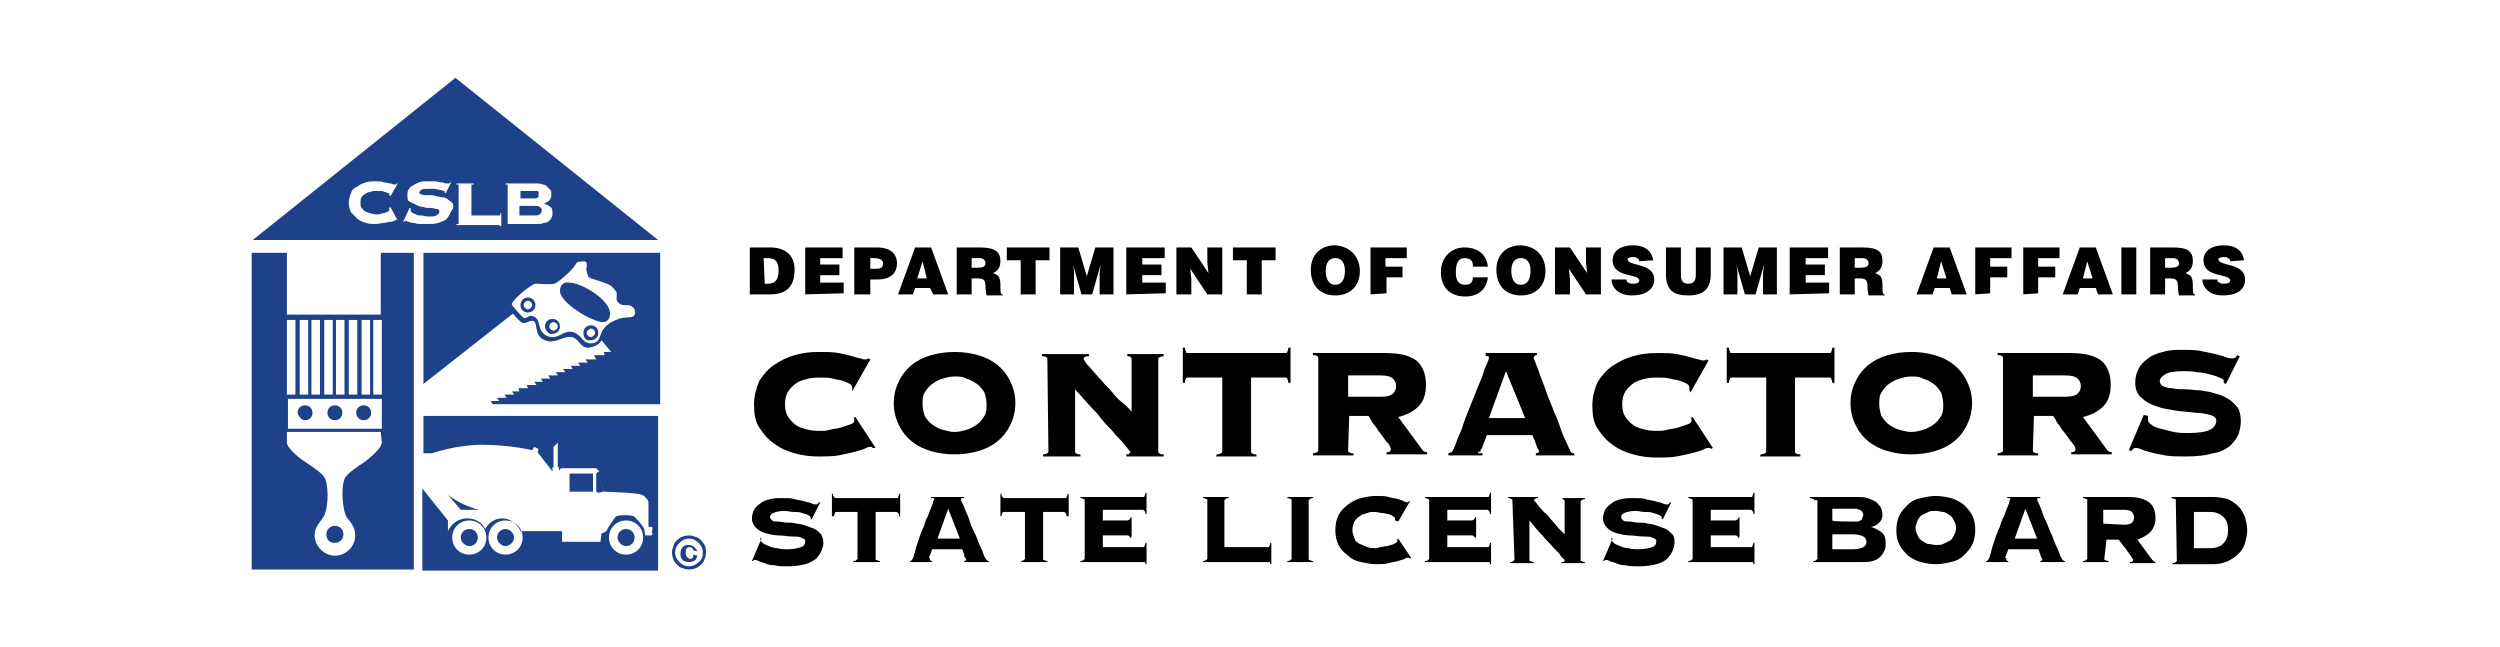 <?xml version="1.0" encoding="utf-8"?>
<!-- Generator: Adobe Illustrator 21.0.0, SVG Export Plug-In . SVG Version: 6.00 Build 0)  -->
<svg version="1.1" baseProfile="tiny" id="Layer_1" xmlns="http://www.w3.org/2000/svg" xmlns:xlink="http://www.w3.org/1999/xlink"
	 x="0px" y="0px" viewBox="0 0 234.4 60.7" xml:space="preserve">
<g>
	<g>
		<path fill="#1D428A" d="M44.9,47.8c0,0-0.5-0.1-1.4-0.5c-0.9-0.4-1.5-0.9-1.5-0.9l1.2,1.4L44.9,47.8z"/>
	</g>
	<rect x="53.4" y="44.4" fill="#1D428A" width="2.2" height="1.7"/>
	<g>
		<path fill="#1D428A" d="M56.6,46.1l-0.5-1.8c0,0-0.2,0-0.2,0.2V46c0,0.1,0.1,0.2,0.2,0.2L56.6,46.1L56.6,46.1z"/>
		<path fill="#1D428A" d="M28.6,39.4c0.4,0,0.7-0.3,0.7-0.7c0-0.4-0.3-0.7-0.7-0.7c-0.4,0-0.7,0.3-0.7,0.7
			C28,39.1,28.3,39.4,28.6,39.4"/>
		<path fill="#1D428A" d="M31.4,39.4c0.4,0,0.7-0.3,0.7-0.7c0-0.4-0.3-0.7-0.7-0.7c-0.4,0-0.7,0.3-0.7,0.7
			C30.7,39.1,31,39.4,31.4,39.4"/>
		<path fill="#1D428A" d="M34.1,39.4c0.4,0,0.7-0.3,0.7-0.7c0-0.4-0.3-0.7-0.7-0.7c-0.4,0-0.7,0.3-0.7,0.7
			C33.4,39.1,33.7,39.4,34.1,39.4"/>
		<path fill="#1D428A" d="M31.4,50.9c0.4,0,0.8-0.3,0.8-0.8c0-0.4-0.3-0.8-0.8-0.8c-0.4,0-0.8,0.3-0.8,0.8
			C30.6,50.6,30.9,50.9,31.4,50.9"/>
		<path fill="#1D428A" d="M35.8,37H35v-7h0.8V37z M35.8,40.2h-8.8v-2.8h0h8.8V40.2z M35.8,41.5c0,0.4-0.8,1.2-1.6,1.8
			c-0.6,0.4-1.7,1.1-1.9,1.6c-0.4,1.2-0.1,3.1,0.2,3.6c0.4,0.5,0.8,0.9,0.8,1.7c0,1.1-0.9,1.9-1.9,1.9c-1,0-1.9-0.9-1.9-1.9
			c0-0.8,0.5-1.2,0.8-1.7c0.4-0.5,0.6-2.4,0.2-3.6c-0.2-0.5-1.3-1.2-1.9-1.6c-0.9-0.6-1.7-1.4-1.7-1.8v-1h8.8L35.8,41.5L35.8,41.5z
			 M26.9,30h0.8v7h-0.8V30z M28.1,30h0.8v7h-0.8V30z M29.2,30H30v7h-0.8V30z M30.4,30h0.8v7h-0.8V30z M31.5,30h0.8v7h-0.8V30z
			 M32.7,30h0.8v7h-0.8V30z M33.9,30h0.8v7h-0.8V30z M38.8,23.7h-3.1v5.8h-8.8v-5.8h-3.3v29.7h15.2L38.8,23.7z"/>
		<path fill="#1D428A" d="M53.4,26.5c0,0-0.8-0.2-0.9,0.7c-0.1,1.2,3.1,3,4,3c0.1,0,0.7,0,0.7-0.8C57.2,28.1,54.5,26.5,53.4,26.5"/>
		<path fill="#1D428A" d="M59.3,29.7c-0.3,0.1-0.7,0-1.3,0.2c-0.5,0.2-0.8,0.3-1.2,0.7c-0.4,0.4-0.4,0.6-0.6,1.1s-0.8,0.6-1.2,0.4
			c-0.4-0.1-0.7-1-1.6-1c-0.7,0-1.2,0.8-2.1,0.4c-1.1-0.5-0.4-1.7-1.5-1.9c-0.2,0-0.5,0.3-0.7,0.2c-0.2-0.1-1.1-1.2-1.1-1.2
			c-0.2-0.3,1.7-1.9,2.2-2c0.5,0,1.5,0.1,1.8,0c0.3-0.1,1.6-1.2,1.9-1.7c0.3-0.5,0.3-0.3,0.7-0.4c0.4,0,0.4,0.1,0.4,0.3
			c0.1,0.2-0.1,0.2,0,0.6c0.1,0.4,0.1,0.6,0.4,0.7c0.3,0.1,1,0.3,1.5,0.5s0.7,0.5,0.9,0.8c0.1,0.3-0.1,0.6,0.1,0.9
			c0.4,0.5,0.9,0.2,1.3,0.4C59.7,29,59.6,29.6,59.3,29.7 M39.7,23.7V36l8.4-6.6c0,0,0.7,0.9,1,0.9c0.3,0,0.6-0.3,0.9-0.2
			c0.5,0.2,0,1.4,1.1,1.8c0.9,0.4,1.7-0.4,2.4-0.3c0.7,0,0.9,1,1.6,1c0.6,0,1.2-0.4,1.3-0.7l0.9,1.1l-0.7,0l0.1,0.3l-1,0l0.2,0.4
			l-1,0l0.2,0.3h-0.9l0.2,0.3h-0.9l0.2,0.3h-0.9l0.2,0.3h-0.9l0.2,0.3h-0.9l0.2,0.3h-0.9l0.2,0.3h-0.8l0.2,0.3h-0.9l0.1,0.3h-0.9
			l0.1,0.3H48l0.2,0.3h-0.9l0.2,0.3h-0.9l0.2,0.3h-0.8l0.2,0.3h15.7V23.7H39.7z"/>
		<path fill="#1D428A" d="M55,31.2c0,0.2,0.2,0.4,0.4,0.4s0.4-0.2,0.4-0.4c0-0.2-0.2-0.4-0.4-0.4C55.2,30.9,55,31,55,31.2
			 M54.7,31.2c0-0.4,0.3-0.7,0.7-0.7c0.4,0,0.7,0.3,0.7,0.7c0,0.4-0.3,0.7-0.7,0.7C55,32,54.7,31.7,54.7,31.2"/>
		<path fill="#1D428A" d="M51.5,30.6c0,0.2,0.2,0.4,0.4,0.4c0.2,0,0.4-0.2,0.4-0.4s-0.2-0.4-0.4-0.4S51.5,30.4,51.5,30.6 M51.1,30.6
			c0-0.4,0.3-0.7,0.7-0.7c0.4,0,0.7,0.3,0.7,0.7c0,0.4-0.3,0.7-0.7,0.7C51.5,31.4,51.1,31,51.1,30.6"/>
		<path fill="#1D428A" d="M49.1,28.6c0,0.2,0.2,0.4,0.4,0.4s0.4-0.2,0.4-0.4c0-0.2-0.2-0.4-0.4-0.4S49.1,28.4,49.1,28.6 M48.8,28.6
			c0-0.4,0.3-0.7,0.7-0.7c0.4,0,0.7,0.3,0.7,0.7s-0.3,0.7-0.7,0.7C49.1,29.3,48.8,29,48.8,28.6"/>
		<path fill="#1D428A" d="M44,49.6c-0.5,0-0.8,0.4-0.8,0.8s0.4,0.8,0.8,0.8c0.5,0,0.8-0.4,0.8-0.8S44.5,49.6,44,49.6"/>
		<path fill="#1D428A" d="M58.7,49.6c-0.5,0-0.8,0.4-0.8,0.8s0.4,0.8,0.8,0.8c0.5,0,0.8-0.4,0.8-0.8S59.2,49.6,58.7,49.6"/>
		<path fill="#1D428A" d="M47.4,49.6c-0.5,0-0.8,0.4-0.8,0.8s0.4,0.8,0.8,0.8c0.4,0,0.8-0.4,0.8-0.8S47.8,49.6,47.4,49.6"/>
		<path fill="#1D428A" d="M58.7,52c-0.9,0-1.6-0.7-1.6-1.6c0-0.9,0.7-1.6,1.6-1.6c0.9,0,1.6,0.7,1.6,1.6C60.3,51.3,59.6,52,58.7,52
			 M47.4,52c-0.9,0-1.6-0.7-1.6-1.6c0-0.9,0.7-1.6,1.6-1.6c0.9,0,1.6,0.7,1.6,1.6C49,51.3,48.3,52,47.4,52 M44,52
			c-0.9,0-1.6-0.7-1.6-1.6c0-0.9,0.7-1.6,1.6-1.6c0.9,0,1.6,0.7,1.6,1.6C45.6,51.3,44.9,52,44,52 M39.7,39v3.5l0.8,0
			c0,0,2.3-0.8,4.7-0.8c2.5,0,4.7,0.5,4.7,0.5l0.2-0.3l0.4,0.2l-0.1,0.3l1.4,1.8l0-0.4l0.1,0l0-1.9l0.4-0.4l0,2.3h0.1v0.4
			c0,0,0-0.1,0.1-0.2c0.1-0.1,0.2-0.1,0.2-0.1l3.2,0l0.3,0.3l-0.2,0.1l0.6,1.8c0,0,3.3,0.1,3.6,0.3c0.3,0.1,0.6,0.6,0.6,0.6l0,2.4
			l0.3,0l0.1,0.1l-0.1,0.4l0.1,0.1l-0.1,0.2l-0.6,0l-0.1-0.6c-0.1-0.3-0.9-1.2-1-1.2c0,0-0.2-0.1-0.8-0.1c-0.6,0-0.8,0.1-0.8,0.1
			c-0.1,0-0.6,0.8-0.8,1.1c-0.1,0.3-0.2,0.4-0.6,0.5l-0.1,0.8l-3.6,0l0-1h-3.9c-0.3-0.7-1-1.2-1.7-1.2c-0.7,0-1.3,0.4-1.6,1
			c-0.3-0.6-0.9-1-1.7-1c-0.8,0-1.5,0.5-1.8,1.2H42l0-1l-2.4-3v7.7h22.1V39H39.7z"/>
		<path fill="#1D428A" d="M50.2,18.6c0.1,0,0.2,0,0.2-0.1c0.1,0,0.1-0.1,0.1-0.1c0,0,0-0.1,0-0.2c0-0.1,0-0.1,0-0.2
			c0,0-0.1-0.1-0.1-0.1c-0.1,0-0.1,0-0.2,0c-0.1,0-0.2,0-0.4,0h-1v0.7h1C50,18.6,50.1,18.6,50.2,18.6"/>
		<path fill="#1D428A" d="M51.5,20.7c-0.1,0.1-0.3,0.2-0.5,0.2c-0.2,0.1-0.4,0.1-0.7,0.1h-2.9V21c0.1,0,0.2,0,0.2,0s0-0.1,0-0.1
			v-3.5c0,0,0-0.1,0-0.1c0,0-0.1,0-0.2,0v-0.1h2.9c0.2,0,0.4,0,0.6,0.1c0.2,0,0.3,0.1,0.4,0.2c0.1,0.1,0.2,0.2,0.3,0.3
			c0.1,0.1,0.1,0.3,0.1,0.5c0,0.2-0.1,0.4-0.2,0.5c-0.1,0.1-0.3,0.2-0.5,0.3v0c0.3,0.1,0.5,0.2,0.6,0.3c0.2,0.1,0.2,0.4,0.2,0.6
			c0,0.2,0,0.3-0.1,0.4C51.7,20.5,51.6,20.6,51.5,20.7 M46.9,21.2L46.9,21.2c-0.1-0.1-0.1-0.1-0.1-0.1c0,0-0.1,0-0.1,0h-3.9V21
			c0.1,0,0.2,0,0.2,0c0,0,0-0.1,0-0.1v-3.5c0,0,0-0.1,0-0.1c0,0-0.1,0-0.2,0v-0.1h1.6v0.1c-0.1,0-0.2,0-0.2,0c0,0,0,0.1,0,0.1v2.8
			h2.6c0,0,0.1,0,0.1,0c0,0,0-0.1,0-0.2h0.1V21.2z M42.1,20.2c-0.1,0.2-0.2,0.3-0.3,0.4c-0.2,0.1-0.4,0.2-0.7,0.3
			c-0.3,0.1-0.6,0.1-1,0.1c-0.3,0-0.6,0-0.8,0c-0.2,0-0.4-0.1-0.6-0.1c-0.2,0-0.3-0.1-0.4-0.1c-0.1,0-0.2-0.1-0.2-0.1
			c0,0-0.1,0-0.1,0c0,0,0,0-0.1,0.1l-0.1,0l0.6-1.3l0.1,0c0,0,0,0.1,0,0.2c0,0,0,0.1,0.1,0.2c0.1,0.1,0.2,0.1,0.4,0.2
			c0.1,0.1,0.3,0.1,0.5,0.1c0.2,0,0.4,0.1,0.6,0.1c0.4,0,0.7,0,0.8-0.1c0.2-0.1,0.3-0.2,0.3-0.4c0-0.1-0.1-0.2-0.2-0.2
			c-0.2,0-0.3-0.1-0.6-0.1s-0.5,0-0.7-0.1c-0.3,0-0.5-0.1-0.7-0.2c-0.2-0.1-0.4-0.2-0.6-0.3c-0.2-0.1-0.2-0.3-0.2-0.6
			c0-0.2,0-0.4,0.1-0.5c0.1-0.2,0.2-0.3,0.4-0.4c0.2-0.1,0.3-0.2,0.6-0.3c0.2-0.1,0.5-0.1,0.8-0.1c0.3,0,0.5,0,0.7,0
			c0.2,0,0.4,0.1,0.6,0.1c0.2,0,0.3,0.1,0.4,0.1c0.1,0,0.2,0,0.2,0c0,0,0.1,0,0.1,0c0,0,0.1,0,0.1-0.1l0.1,0l-0.5,1l-0.1,0v-0.1
			c0,0,0-0.1-0.1-0.1c-0.1,0-0.2-0.1-0.4-0.1c-0.1,0-0.3-0.1-0.5-0.1c-0.2,0-0.4,0-0.5,0c-0.3,0-0.6,0-0.7,0.1
			c-0.1,0.1-0.2,0.2-0.2,0.2c0,0.1,0,0.1,0.1,0.2c0.1,0,0.2,0.1,0.4,0.1c0.1,0,0.3,0,0.5,0c0.2,0,0.4,0,0.6,0.1
			c0.2,0,0.4,0.1,0.6,0.1c0.2,0,0.4,0.1,0.5,0.2c0.1,0.1,0.3,0.2,0.4,0.3c0.1,0.1,0.1,0.3,0.1,0.5C42.2,19.9,42.2,20.1,42.1,20.2
			 M37.3,20.7C37.3,20.7,37.2,20.7,37.3,20.7c-0.1-0.1-0.1-0.1-0.1-0.1c0,0-0.1,0-0.2,0.1c-0.1,0-0.2,0.1-0.4,0.1
			c-0.2,0-0.4,0.1-0.6,0.1c-0.2,0-0.5,0.1-0.8,0.1c-0.3,0-0.6,0-0.9-0.1c-0.3-0.1-0.6-0.2-0.8-0.4c-0.2-0.2-0.4-0.4-0.6-0.6
			c-0.1-0.3-0.2-0.5-0.2-0.9c0-0.3,0.1-0.6,0.2-0.9c0.1-0.3,0.3-0.5,0.6-0.6c0.2-0.2,0.5-0.3,0.8-0.4c0.3-0.1,0.6-0.1,0.9-0.1
			c0.3,0,0.6,0,0.8,0.1c0.2,0,0.4,0.1,0.6,0.1c0.1,0,0.3,0.1,0.3,0.1c0.1,0,0.1,0,0.2,0c0,0,0.1,0,0.1-0.1l0.1,0l-0.7,1.2l-0.1-0.1
			c0,0,0,0,0,0c0,0,0,0,0-0.1c0,0,0-0.1-0.1-0.1c-0.1,0-0.2-0.1-0.3-0.1c-0.1,0-0.2-0.1-0.4-0.1c-0.1,0-0.3,0-0.5,0
			c-0.1,0-0.3,0-0.5,0.1c-0.2,0-0.3,0.1-0.5,0.2c-0.1,0.1-0.3,0.2-0.3,0.3c-0.1,0.1-0.1,0.3-0.1,0.5c0,0.2,0,0.4,0.1,0.5
			c0.1,0.1,0.2,0.2,0.3,0.3c0.1,0.1,0.3,0.1,0.5,0.2c0.2,0,0.3,0.1,0.5,0.1c0.1,0,0.2,0,0.3,0c0.1,0,0.3-0.1,0.4-0.1
			c0.1,0,0.3-0.1,0.4-0.1c0.1-0.1,0.2-0.1,0.2-0.2c0,0,0,0,0-0.1c0,0,0,0,0-0.1l0.1-0.1L37.3,20.7L37.3,20.7z M42.7,7.3l-19,15.2h38
			L42.7,7.3z"/>
		<path fill="#1D428A" d="M50.6,19.4c-0.1-0.1-0.3-0.1-0.6-0.1h-1.3v0.9h1.3c0.3,0,0.5,0,0.6-0.1c0.1-0.1,0.2-0.2,0.2-0.4
			C50.8,19.6,50.8,19.5,50.6,19.4"/>
		<path fill="#1D428A" d="M65,52l0.4,0.1c-0.1,0.2-0.1,0.3-0.2,0.4c-0.1,0.1-0.3,0.2-0.6,0.2c-0.3,0-0.5-0.1-0.6-0.2
			c-0.2-0.2-0.2-0.4-0.2-0.6c0-0.3,0.1-0.5,0.2-0.6c0.2-0.2,0.4-0.2,0.6-0.2c0.2,0,0.4,0.1,0.5,0.2c0.1,0.1,0.2,0.2,0.3,0.4L65,51.6
			c0-0.1-0.1-0.2-0.1-0.2c-0.1-0.1-0.1-0.1-0.2-0.1c-0.1,0-0.2,0-0.3,0.1c-0.1,0.1-0.1,0.2-0.1,0.4c0,0.2,0,0.3,0.1,0.4
			c0.1,0.1,0.2,0.2,0.3,0.2c0.1,0,0.2,0,0.2-0.1C65,52.3,65,52.2,65,52 M65.9,51.8c0-0.3-0.1-0.6-0.4-0.9c-0.2-0.2-0.5-0.4-0.9-0.4
			c-0.3,0-0.6,0.1-0.9,0.4c-0.2,0.2-0.4,0.5-0.4,0.9c0,0.3,0.1,0.6,0.4,0.9c0.2,0.2,0.5,0.4,0.9,0.4c0.3,0,0.6-0.1,0.9-0.4
			C65.8,52.5,65.9,52.2,65.9,51.8 M66.2,51.8c0,0.3-0.1,0.5-0.2,0.8c-0.1,0.2-0.3,0.4-0.6,0.6c-0.2,0.1-0.5,0.2-0.8,0.2
			c-0.3,0-0.5-0.1-0.8-0.2c-0.2-0.1-0.4-0.3-0.6-0.6c-0.1-0.2-0.2-0.5-0.2-0.8c0-0.3,0.1-0.5,0.2-0.8c0.1-0.2,0.3-0.4,0.6-0.6
			c0.2-0.1,0.5-0.2,0.8-0.2c0.3,0,0.5,0.1,0.8,0.2c0.2,0.1,0.4,0.3,0.6,0.6C66.2,51.3,66.2,51.6,66.2,51.8"/>
	</g>
	<g>
		<g>
			<path d="M79.9,36.6c0,0,0-0.1,0-0.1c0,0,0-0.1,0-0.2c0-0.1-0.1-0.2-0.2-0.3c-0.2-0.1-0.4-0.2-0.7-0.3c-0.3-0.1-0.6-0.1-0.9-0.2
				c-0.4-0.1-0.7-0.1-1.1-0.1c-0.4,0-0.8,0-1.2,0.1c-0.4,0.1-0.8,0.2-1.1,0.4c-0.3,0.2-0.6,0.5-0.8,0.8c-0.2,0.3-0.3,0.7-0.3,1.2
				s0.1,0.9,0.3,1.2c0.2,0.3,0.5,0.6,0.8,0.8c0.3,0.2,0.7,0.3,1.1,0.4c0.4,0.1,0.8,0.1,1.2,0.1c0.2,0,0.4,0,0.8-0.1
				c0.3-0.1,0.7-0.1,1-0.2c0.3-0.1,0.6-0.2,0.9-0.3c0.3-0.1,0.4-0.2,0.4-0.4c0-0.1,0-0.1,0-0.1c0,0,0-0.1-0.1-0.1l0.2-0.1l1.9,2.9
				L81.8,42c0-0.1-0.1-0.1-0.1-0.1c0,0-0.1,0-0.2,0c-0.1,0-0.3,0.1-0.5,0.2c-0.3,0.1-0.6,0.2-1,0.3c-0.4,0.1-0.9,0.2-1.4,0.3
				c-0.6,0.1-1.2,0.1-1.9,0.1c-0.7,0-1.5-0.1-2.2-0.3c-0.7-0.2-1.4-0.5-1.9-0.9c-0.6-0.4-1-0.9-1.4-1.5c-0.4-0.6-0.5-1.3-0.5-2.2
				c0-0.8,0.2-1.5,0.5-2.2c0.4-0.6,0.8-1.1,1.4-1.5c0.6-0.4,1.2-0.7,1.9-0.9c0.7-0.2,1.4-0.3,2.2-0.3s1.4,0,1.9,0.1
				c0.5,0.1,1,0.2,1.3,0.3c0.4,0.1,0.6,0.2,0.8,0.2c0.2,0.1,0.3,0.1,0.4,0.1c0.1,0,0.2,0,0.3-0.1l0.2,0.1l-1.7,3L79.9,36.6z"/>
			<path d="M89.5,33c0.8,0,1.5,0.1,2.2,0.3c0.7,0.2,1.3,0.5,1.8,0.9s0.9,0.9,1.2,1.5s0.5,1.3,0.5,2.1c0,0.8-0.2,1.5-0.5,2.1
				c-0.3,0.6-0.7,1.1-1.2,1.5c-0.5,0.4-1.1,0.7-1.8,0.9s-1.4,0.3-2.2,0.3s-1.5-0.1-2.2-0.3c-0.7-0.2-1.3-0.5-1.8-0.9
				c-0.5-0.4-0.9-0.9-1.2-1.5c-0.3-0.6-0.5-1.3-0.5-2.1c0-0.8,0.2-1.5,0.5-2.1c0.3-0.6,0.7-1.1,1.2-1.5c0.5-0.4,1.1-0.7,1.8-0.9
				C88,33.1,88.8,33,89.5,33z M89.5,35.3c-0.4,0-0.8,0.1-1.1,0.2c-0.4,0.1-0.7,0.3-1,0.5c-0.3,0.2-0.5,0.5-0.7,0.8
				c-0.2,0.3-0.2,0.7-0.2,1.1c0,0.4,0.1,0.8,0.2,1.1c0.2,0.3,0.4,0.6,0.7,0.8c0.3,0.2,0.6,0.4,1,0.5c0.4,0.1,0.7,0.2,1.1,0.2
				c0.4,0,0.8-0.1,1.1-0.2c0.4-0.1,0.7-0.3,1-0.5c0.3-0.2,0.5-0.5,0.7-0.8c0.2-0.3,0.2-0.7,0.2-1.1c0-0.4-0.1-0.8-0.2-1.1
				c-0.2-0.3-0.4-0.6-0.7-0.8c-0.3-0.2-0.6-0.4-1-0.5C90.3,35.3,89.9,35.3,89.5,35.3z"/>
			<path d="M98.2,33.7c0-0.1,0-0.2-0.1-0.2c-0.1-0.1-0.2-0.1-0.4-0.1v-0.2h4.4v0.2c-0.2,0-0.3,0-0.4,0.1c-0.1,0-0.1,0.1-0.1,0.2
				c0,0,0.1,0.1,0.2,0.3s0.4,0.4,0.6,0.7c0.3,0.3,0.5,0.6,0.9,1c0.3,0.4,0.7,0.7,1,1.1c0.3,0.4,0.6,0.7,1,1s0.6,0.6,0.8,0.8v-4.9
				c0-0.2-0.1-0.3-0.4-0.3v-0.2h3.4v0.2c-0.2,0-0.4,0.1-0.4,0.1c-0.1,0.1-0.1,0.1-0.1,0.2v8.6c0,0.1,0,0.2,0.1,0.2
				c0.1,0.1,0.2,0.1,0.4,0.1v0.2h-3.5v-0.2c0.2,0,0.3,0,0.3-0.1s0.1-0.1,0.1-0.1c0,0,0-0.1-0.1-0.1c0-0.1-0.1-0.1-0.2-0.3
				c-0.1-0.1-0.3-0.3-0.5-0.6c-0.2-0.2-0.6-0.6-0.9-1c-0.4-0.4-0.9-0.9-1.4-1.6c-0.6-0.6-1.3-1.4-2.1-2.3v5.8c0,0.1,0,0.2,0.1,0.2
				c0.1,0.1,0.2,0.1,0.4,0.1v0.2h-3.5v-0.2c0.2,0,0.4-0.1,0.4-0.1c0.1-0.1,0.1-0.1,0.1-0.2L98.2,33.7L98.2,33.7z"/>
			<path d="M114.1,42.6c0.2,0,0.4-0.1,0.4-0.1c0.1-0.1,0.1-0.1,0.1-0.2v-6.9h-3.2c-0.1,0-0.2,0-0.2,0.1c-0.1,0.1-0.1,0.2-0.1,0.4
				h-0.2v-3.3h0.2c0,0.2,0.1,0.3,0.1,0.4c0,0.1,0.1,0.1,0.2,0.1h9.1c0.1,0,0.2,0,0.2-0.1c0-0.1,0.1-0.2,0.1-0.4h0.2v3.3h-0.2
				c0-0.2-0.1-0.3-0.1-0.4s-0.1-0.1-0.2-0.1h-3.2v6.9c0,0.1,0,0.2,0.1,0.2c0.1,0.1,0.2,0.1,0.4,0.1v0.2h-3.8L114.1,42.6L114.1,42.6z
				"/>
			<path d="M126.4,42.2c0,0.1,0,0.2,0.1,0.2c0.1,0.1,0.2,0.1,0.4,0.1v0.2h-3.8v-0.2c0.2,0,0.4-0.1,0.4-0.1s0.1-0.1,0.1-0.2v-8.6
				c0-0.1,0-0.2-0.1-0.2c-0.1-0.1-0.2-0.1-0.4-0.1v-0.2h6.7c1.4,0,2.3,0.2,3,0.7c0.6,0.5,0.9,1.3,0.9,2.3c0,0.8-0.2,1.5-0.7,2
				c-0.5,0.5-1.1,0.8-1.9,1l2.2,3c0.1,0.2,0.3,0.3,0.5,0.3v0.2H130v-0.2c0.3,0,0.4-0.1,0.4-0.3c0,0,0-0.1-0.1-0.3s-0.2-0.3-0.4-0.5
				c-0.1-0.2-0.3-0.4-0.5-0.7c-0.2-0.2-0.3-0.5-0.5-0.7c-0.2-0.2-0.3-0.4-0.4-0.6c-0.1-0.2-0.2-0.3-0.2-0.3h-1.8L126.4,42.2
				L126.4,42.2z M129.5,37.2c0.5,0,0.9-0.1,1.1-0.3c0.2-0.2,0.3-0.4,0.3-0.7s-0.1-0.5-0.3-0.7c-0.2-0.2-0.6-0.3-1.1-0.3h-3.1v2
				C126.4,37.2,129.5,37.2,129.5,37.2z"/>
			<path d="M138.6,42.4c0,0.1,0,0.1,0.1,0.1c0,0,0.1,0,0.3,0v0.2h-3.2v-0.2c0.1,0,0.2-0.1,0.3-0.1c0.1-0.1,0.1-0.2,0.2-0.3
				c0-0.1,0.1-0.2,0.2-0.5c0.1-0.3,0.2-0.6,0.4-1c0.2-0.4,0.3-0.9,0.5-1.4c0.2-0.5,0.4-1,0.6-1.5c0.2-0.5,0.4-1,0.6-1.5
				c0.2-0.5,0.4-0.9,0.5-1.3c0.1-0.4,0.3-0.7,0.4-1c0.1-0.2,0.1-0.4,0.1-0.4c0-0.1,0-0.1-0.1-0.1c-0.1,0-0.2,0-0.2-0.1v-0.2h4.8v0.2
				c-0.1,0-0.2,0-0.2,0.1c-0.1,0-0.1,0.1-0.1,0.2c0,0,0.1,0.2,0.2,0.5c0.1,0.3,0.3,0.7,0.4,1.1c0.2,0.5,0.4,1,0.6,1.6
				c0.2,0.6,0.5,1.2,0.7,1.8c0.3,0.6,0.5,1.2,0.7,1.8c0.2,0.6,0.5,1.1,0.7,1.6c0.1,0.2,0.2,0.4,0.2,0.4c0.1,0.1,0.2,0.1,0.3,0.1v0.2
				h-3.6v-0.2c0.2,0,0.3-0.1,0.3-0.2c0,0,0-0.1-0.1-0.2s-0.1-0.3-0.2-0.5c-0.1-0.2-0.1-0.4-0.2-0.5c-0.1-0.2-0.1-0.3-0.1-0.3h-4.3
				c-0.1,0.3-0.2,0.6-0.3,0.8c-0.1,0.2-0.1,0.4-0.2,0.5s-0.1,0.2-0.1,0.3C138.6,42.3,138.6,42.3,138.6,42.4z M143,39.2l-1.8-4.4
				l-1.6,4.4H143z"/>
			<path d="M158.4,36.6c0,0,0-0.1,0-0.1s0-0.1,0-0.2c0-0.1-0.1-0.2-0.2-0.3c-0.2-0.1-0.4-0.2-0.7-0.3c-0.3-0.1-0.6-0.1-0.9-0.2
				c-0.4-0.1-0.7-0.1-1.1-0.1c-0.4,0-0.8,0-1.2,0.1c-0.4,0.1-0.8,0.2-1.1,0.4c-0.3,0.2-0.6,0.5-0.8,0.8c-0.2,0.3-0.3,0.7-0.3,1.2
				s0.1,0.9,0.3,1.2c0.2,0.3,0.5,0.6,0.8,0.8c0.3,0.2,0.7,0.3,1.1,0.4c0.4,0.1,0.8,0.1,1.2,0.1c0.2,0,0.4,0,0.8-0.1
				c0.3-0.1,0.7-0.1,1-0.2c0.3-0.1,0.6-0.2,0.9-0.3c0.3-0.1,0.4-0.2,0.4-0.4c0-0.1,0-0.1,0-0.1c0,0,0-0.1-0.1-0.1l0.2-0.1l1.9,2.9
				l-0.2,0.1c0-0.1-0.1-0.1-0.1-0.1c0,0-0.1,0-0.2,0c-0.1,0-0.3,0.1-0.5,0.2c-0.3,0.1-0.6,0.2-1,0.3c-0.4,0.1-0.9,0.2-1.4,0.3
				c-0.6,0.1-1.2,0.1-1.9,0.1c-0.7,0-1.5-0.1-2.2-0.3c-0.7-0.2-1.4-0.5-1.9-0.9c-0.6-0.4-1-0.9-1.4-1.5c-0.4-0.6-0.5-1.3-0.5-2.2
				c0-0.8,0.2-1.5,0.5-2.2c0.4-0.6,0.8-1.1,1.4-1.5s1.2-0.7,1.9-0.9c0.7-0.2,1.4-0.3,2.2-0.3s1.4,0,1.9,0.1c0.5,0.1,1,0.2,1.3,0.3
				c0.4,0.1,0.6,0.2,0.8,0.2c0.2,0.1,0.3,0.1,0.4,0.1c0.1,0,0.2,0,0.3-0.1l0.2,0.1l-1.7,3L158.4,36.6z"/>
			<path d="M165.1,42.6c0.2,0,0.4-0.1,0.4-0.1c0.1-0.1,0.1-0.1,0.1-0.2v-6.9h-3.2c-0.1,0-0.2,0-0.2,0.1c0,0.1-0.1,0.2-0.1,0.4h-0.2
				v-3.3h0.2c0,0.2,0.1,0.3,0.1,0.4c0,0.1,0.1,0.1,0.2,0.1h9.1c0.1,0,0.2,0,0.2-0.1c0-0.1,0.1-0.2,0.1-0.4h0.2v3.3h-0.2
				c0-0.2-0.1-0.3-0.1-0.4s-0.1-0.1-0.2-0.1h-3.2v6.9c0,0.1,0,0.2,0.1,0.2c0.1,0.1,0.2,0.1,0.4,0.1v0.2h-3.8L165.1,42.6L165.1,42.6z
				"/>
			<path d="M179.2,33c0.8,0,1.5,0.1,2.2,0.3c0.7,0.2,1.3,0.5,1.8,0.9c0.5,0.4,0.9,0.9,1.2,1.5c0.3,0.6,0.5,1.3,0.5,2.1
				c0,0.8-0.2,1.5-0.5,2.1c-0.3,0.6-0.7,1.1-1.2,1.5c-0.5,0.4-1.1,0.7-1.8,0.9c-0.7,0.2-1.4,0.3-2.2,0.3c-0.8,0-1.5-0.1-2.2-0.3
				c-0.7-0.2-1.3-0.5-1.8-0.9c-0.5-0.4-0.9-0.9-1.2-1.5c-0.3-0.6-0.5-1.3-0.5-2.1c0-0.8,0.2-1.5,0.5-2.1c0.3-0.6,0.7-1.1,1.2-1.5
				c0.5-0.4,1.1-0.7,1.8-0.9C177.7,33.1,178.4,33,179.2,33z M179.2,35.3c-0.4,0-0.8,0.1-1.1,0.2c-0.4,0.1-0.7,0.3-1,0.5
				c-0.3,0.2-0.5,0.5-0.7,0.8c-0.2,0.3-0.2,0.7-0.2,1.1c0,0.4,0.1,0.8,0.2,1.1c0.2,0.3,0.4,0.6,0.7,0.8c0.3,0.2,0.6,0.4,1,0.5
				c0.4,0.1,0.7,0.2,1.1,0.2c0.4,0,0.8-0.1,1.1-0.2c0.4-0.1,0.7-0.3,1-0.5s0.5-0.5,0.7-0.8c0.2-0.3,0.2-0.7,0.2-1.1
				c0-0.4-0.1-0.8-0.2-1.1c-0.2-0.3-0.4-0.6-0.7-0.8c-0.3-0.2-0.6-0.4-1-0.5C180,35.3,179.6,35.3,179.2,35.3z"/>
			<path d="M190.6,42.2c0,0.1,0,0.2,0.1,0.2c0.1,0.1,0.2,0.1,0.4,0.1v0.2h-3.8v-0.2c0.2,0,0.4-0.1,0.4-0.1c0.1-0.1,0.1-0.1,0.1-0.2
				v-8.6c0-0.1,0-0.2-0.1-0.2c-0.1-0.1-0.2-0.1-0.4-0.1v-0.2h6.7c1.4,0,2.3,0.2,3,0.7c0.6,0.5,0.9,1.3,0.9,2.3c0,0.8-0.2,1.5-0.7,2
				c-0.5,0.5-1.1,0.8-1.9,1l2.2,3c0.1,0.2,0.3,0.3,0.5,0.3v0.2h-3.8v-0.2c0.3,0,0.4-0.1,0.4-0.3c0,0,0-0.1-0.1-0.3
				c-0.1-0.1-0.2-0.3-0.4-0.5c-0.1-0.2-0.3-0.4-0.5-0.7c-0.2-0.2-0.4-0.5-0.5-0.7c-0.2-0.2-0.3-0.4-0.4-0.6s-0.2-0.3-0.2-0.3h-1.8
				L190.6,42.2L190.6,42.2z M193.7,37.2c0.5,0,0.9-0.1,1.1-0.3c0.2-0.2,0.3-0.4,0.3-0.7s-0.1-0.5-0.3-0.7c-0.2-0.2-0.6-0.3-1.1-0.3
				h-3.1v2C190.6,37.2,193.7,37.2,193.7,37.2z"/>
			<path d="M201.4,39c0,0.1,0,0.2,0,0.4c0,0.1,0.1,0.3,0.3,0.4c0.2,0.2,0.5,0.3,0.9,0.4c0.4,0.1,0.8,0.2,1.2,0.3
				c0.5,0.1,0.9,0.1,1.4,0.1c0.9,0,1.6-0.1,2-0.3c0.4-0.2,0.6-0.5,0.6-0.9c0-0.2-0.2-0.4-0.6-0.5c-0.4-0.1-0.8-0.2-1.4-0.2
				c-0.6-0.1-1.2-0.1-1.8-0.2c-0.6-0.1-1.3-0.2-1.8-0.4c-0.6-0.2-1-0.4-1.4-0.8c-0.4-0.3-0.6-0.8-0.6-1.4c0-0.5,0.1-0.9,0.3-1.3
				c0.2-0.4,0.5-0.7,0.9-1s0.9-0.5,1.4-0.6c0.6-0.2,1.2-0.2,1.8-0.2c0.6,0,1.2,0,1.7,0.1c0.5,0.1,1,0.2,1.4,0.3
				c0.4,0.1,0.8,0.2,1,0.3c0.3,0.1,0.5,0.1,0.6,0.1c0.1,0,0.2,0,0.3-0.1s0.1-0.1,0.2-0.2l0.2,0.1l-1.3,2.6l-0.2-0.1v-0.2
				c0-0.1-0.1-0.2-0.4-0.3c-0.2-0.1-0.5-0.2-0.9-0.3c-0.4-0.1-0.8-0.2-1.2-0.2c-0.5-0.1-0.9-0.1-1.3-0.1c-0.8,0-1.4,0.1-1.7,0.3
				s-0.5,0.4-0.5,0.6c0,0.2,0.1,0.4,0.3,0.5c0.2,0.1,0.5,0.2,0.9,0.2c0.4,0.1,0.8,0.1,1.2,0.1c0.5,0,0.9,0.1,1.4,0.1
				c0.5,0.1,0.9,0.1,1.4,0.3c0.5,0.1,0.9,0.3,1.2,0.5c0.4,0.2,0.6,0.5,0.9,0.8c0.2,0.3,0.3,0.8,0.3,1.3c0,0.4-0.1,0.8-0.2,1.2
				c-0.2,0.4-0.4,0.7-0.8,1.1c-0.4,0.3-0.9,0.6-1.6,0.7c-0.7,0.2-1.5,0.3-2.5,0.3c-0.8,0-1.4,0-2-0.1c-0.6-0.1-1-0.2-1.4-0.3
				c-0.4-0.1-0.7-0.2-0.9-0.3c-0.2-0.1-0.4-0.1-0.5-0.1c-0.1,0-0.1,0-0.2,0.1s-0.1,0.1-0.2,0.2l-0.2-0.1l1.4-3.3L201.4,39z"/>
		</g>
		<g>
			<path d="M71.3,50.4c0,0,0,0.1,0,0.2c0,0.1,0.1,0.2,0.2,0.3c0.1,0.1,0.3,0.2,0.6,0.3c0.2,0.1,0.5,0.2,0.8,0.2
				c0.3,0.1,0.6,0.1,0.9,0.1c0.6,0,1-0.1,1.3-0.2s0.4-0.3,0.4-0.6c0-0.1-0.1-0.2-0.4-0.3c-0.2-0.1-0.5-0.1-0.9-0.1
				c-0.4,0-0.7-0.1-1.2-0.1c-0.4,0-0.8-0.1-1.2-0.2c-0.4-0.1-0.7-0.3-0.9-0.5c-0.2-0.2-0.4-0.5-0.4-0.9c0-0.3,0.1-0.6,0.2-0.8
				c0.1-0.2,0.3-0.4,0.6-0.6c0.2-0.2,0.5-0.3,0.9-0.4c0.4-0.1,0.7-0.1,1.2-0.1c0.4,0,0.8,0,1.1,0.1c0.3,0.1,0.6,0.1,0.9,0.2
				c0.3,0.1,0.5,0.1,0.7,0.2c0.2,0.1,0.3,0.1,0.4,0.1c0.1,0,0.1,0,0.2-0.1c0,0,0.1-0.1,0.1-0.1l0.1,0l-0.8,1.6l-0.1-0.1v-0.1
				c0-0.1-0.1-0.1-0.2-0.2c-0.2-0.1-0.3-0.1-0.6-0.2c-0.2-0.1-0.5-0.1-0.8-0.1s-0.6-0.1-0.8-0.1c-0.5,0-0.9,0.1-1.1,0.2
				c-0.2,0.1-0.3,0.2-0.3,0.4c0,0.1,0.1,0.2,0.2,0.3c0.1,0.1,0.3,0.1,0.6,0.1c0.2,0,0.5,0.1,0.8,0.1c0.3,0,0.6,0,0.9,0.1
				c0.3,0,0.6,0.1,0.9,0.2c0.3,0.1,0.5,0.2,0.8,0.3c0.2,0.1,0.4,0.3,0.6,0.5c0.1,0.2,0.2,0.5,0.2,0.8c0,0.3-0.1,0.5-0.2,0.8
				c-0.1,0.2-0.3,0.5-0.5,0.7c-0.3,0.2-0.6,0.4-1,0.5c-0.4,0.1-1,0.2-1.6,0.2c-0.5,0-0.9,0-1.3-0.1c-0.4,0-0.7-0.1-0.9-0.2
				c-0.3-0.1-0.4-0.1-0.6-0.2c-0.1-0.1-0.3-0.1-0.3-0.1c0,0-0.1,0-0.1,0c0,0-0.1,0.1-0.1,0.1l-0.1,0l0.9-2.1L71.3,50.4z"/>
			<path d="M80,52.6c0.1,0,0.2,0,0.3-0.1c0,0,0.1-0.1,0.1-0.1V48h-2c-0.1,0-0.1,0-0.1,0.1c0,0-0.1,0.1-0.1,0.3H78v-2.1h0.1
				c0,0.1,0,0.2,0.1,0.3c0,0,0.1,0.1,0.1,0.1h5.8c0.1,0,0.1,0,0.1-0.1c0,0,0.1-0.1,0.1-0.3h0.1v2.1h-0.1c0-0.1,0-0.2-0.1-0.3
				c0,0-0.1-0.1-0.1-0.1h-2v4.4c0,0.1,0,0.1,0.1,0.1c0,0,0.1,0.1,0.3,0.1v0.1H80L80,52.6L80,52.6z"/>
			<path d="M87.2,52.5C87.2,52.5,87.2,52.6,87.2,52.5c0.1,0.1,0.1,0.1,0.2,0.1v0.1h-2.1v-0.1c0.1,0,0.1,0,0.2-0.1
				c0,0,0.1-0.1,0.1-0.2c0,0,0.1-0.1,0.1-0.3c0.1-0.2,0.1-0.4,0.2-0.7c0.1-0.3,0.2-0.6,0.3-0.9c0.1-0.3,0.2-0.6,0.4-1
				c0.1-0.3,0.2-0.7,0.4-1c0.1-0.3,0.2-0.6,0.3-0.8c0.1-0.2,0.2-0.5,0.2-0.6c0.1-0.2,0.1-0.2,0.1-0.2c0,0,0-0.1-0.1-0.1
				c-0.1,0-0.1,0-0.2,0v-0.1h3.1v0.1c-0.1,0-0.1,0-0.2,0s-0.1,0.1-0.1,0.1c0,0,0,0.1,0.1,0.3c0.1,0.2,0.2,0.4,0.3,0.7
				c0.1,0.3,0.3,0.6,0.4,1s0.3,0.8,0.5,1.2c0.2,0.4,0.3,0.8,0.5,1.2s0.3,0.7,0.4,1c0.1,0.1,0.1,0.2,0.2,0.3c0,0,0.1,0.1,0.2,0.1v0.1
				h-2.3v-0.1c0.1,0,0.2-0.1,0.2-0.1c0,0,0-0.1-0.1-0.2s-0.1-0.2-0.1-0.3c0-0.1-0.1-0.2-0.1-0.3c0-0.1-0.1-0.2-0.1-0.2h-2.8
				c-0.1,0.2-0.1,0.4-0.2,0.5c0,0.1-0.1,0.2-0.1,0.3C87.2,52.3,87.2,52.4,87.2,52.5C87.2,52.5,87.2,52.5,87.2,52.5z M90,50.5
				l-1.1-2.8l-1,2.8H90z"/>
			<path d="M95.7,52.6c0.1,0,0.2,0,0.3-0.1c0,0,0.1-0.1,0.1-0.1V48h-2c-0.1,0-0.1,0-0.1,0.1c0,0-0.1,0.1-0.1,0.3h-0.1v-2.1h0.1
				c0,0.1,0,0.2,0.1,0.3c0,0,0.1,0.1,0.1,0.1h5.8c0.1,0,0.1,0,0.1-0.1c0,0,0.1-0.1,0.1-0.3h0.1v2.1H100c0-0.1,0-0.2-0.1-0.3
				c0,0-0.1-0.1-0.1-0.1h-2v4.4c0,0.1,0,0.1,0.1,0.1c0,0,0.1,0.1,0.3,0.1v0.1h-2.4L95.7,52.6L95.7,52.6z"/>
			<path d="M106,50.5c0-0.1,0-0.1-0.1-0.2c-0.1-0.1-0.1-0.1-0.3-0.1h-2.2v1.1h3.8c0.1,0,0.1,0,0.1-0.1s0.1-0.1,0.1-0.3h0.1v2h-0.1
				c0-0.1,0-0.2-0.1-0.2c0,0-0.1,0-0.1,0h-5.9v-0.1c0.1,0,0.2,0,0.3-0.1c0,0,0.1-0.1,0.1-0.1v-5.5c0-0.1,0-0.1-0.1-0.1
				c0,0-0.1-0.1-0.3-0.1v-0.1h5.9c0.1,0,0.1,0,0.1-0.1c0,0,0.1-0.1,0.1-0.3h0.1v2h-0.1c0-0.1,0-0.2-0.1-0.3c0,0-0.1-0.1-0.1-0.1
				h-3.8v1h2.2c0.1,0,0.2,0,0.3-0.1c0.1-0.1,0.1-0.1,0.1-0.2h0.1v1.8L106,50.5L106,50.5z"/>
			<path d="M118.9,51.3c0.1,0,0.1,0,0.1-0.1c0,0,0.1-0.1,0.1-0.3h0.1v2h-0.1c0-0.1,0-0.2-0.1-0.2c0,0-0.1,0-0.1,0h-6.1v-0.1
				c0.1,0,0.2,0,0.3-0.1c0,0,0.1-0.1,0.1-0.1v-5.5c0-0.1,0-0.1-0.1-0.1c0,0-0.1-0.1-0.3-0.1v-0.1h2.4v0.1c-0.1,0-0.2,0-0.3,0.1
				c0,0-0.1,0.1-0.1,0.1v4.4L118.9,51.3L118.9,51.3z"/>
			<path d="M120.7,52.6c0.1,0,0.2,0,0.3-0.1c0,0,0.1-0.1,0.1-0.1v-5.5c0-0.1,0-0.1-0.1-0.1c0,0-0.1-0.1-0.3-0.1v-0.1h2.4v0.1
				c-0.1,0-0.2,0-0.3,0.1c0,0-0.1,0.1-0.1,0.1v5.5c0,0.1,0,0.1,0.1,0.1c0,0,0.1,0.1,0.3,0.1v0.1h-2.4V52.6z"/>
			<path d="M130.8,48.8C130.8,48.8,130.8,48.7,130.8,48.8c0-0.1,0-0.1,0-0.2c0-0.1-0.1-0.1-0.2-0.2c-0.1-0.1-0.2-0.1-0.4-0.2
				c-0.2,0-0.4-0.1-0.6-0.1c-0.2,0-0.5-0.1-0.7-0.1c-0.2,0-0.5,0-0.7,0.1c-0.3,0.1-0.5,0.1-0.7,0.3c-0.2,0.1-0.4,0.3-0.5,0.5
				s-0.2,0.5-0.2,0.8s0.1,0.5,0.2,0.8s0.3,0.4,0.5,0.5c0.2,0.1,0.5,0.2,0.7,0.3c0.3,0.1,0.5,0.1,0.7,0.1c0.1,0,0.3,0,0.5-0.1
				c0.2,0,0.4-0.1,0.7-0.1c0.2-0.1,0.4-0.1,0.6-0.2c0.2-0.1,0.3-0.2,0.3-0.2c0,0,0-0.1,0-0.1c0,0,0-0.1,0-0.1l0.1-0.1l1.2,1.8
				l-0.1,0.1c0,0,0-0.1-0.1-0.1c0,0-0.1,0-0.1,0c-0.1,0-0.2,0-0.3,0.1c-0.2,0.1-0.4,0.1-0.6,0.2c-0.3,0.1-0.6,0.1-0.9,0.2
				c-0.4,0.1-0.7,0.1-1.2,0.1c-0.5,0-0.9-0.1-1.4-0.2c-0.5-0.1-0.9-0.3-1.2-0.6c-0.4-0.3-0.7-0.6-0.9-1c-0.2-0.4-0.3-0.9-0.3-1.4
				s0.1-1,0.3-1.4c0.2-0.4,0.5-0.7,0.9-1c0.4-0.3,0.8-0.5,1.2-0.6c0.5-0.1,0.9-0.2,1.4-0.2c0.5,0,0.9,0,1.2,0.1s0.6,0.1,0.9,0.2
				c0.2,0.1,0.4,0.1,0.5,0.2c0.1,0,0.2,0.1,0.3,0.1c0.1,0,0.1,0,0.2-0.1l0.1,0l-1.1,1.9L130.8,48.8z"/>
			<path d="M138.3,50.5c0-0.1,0-0.1-0.1-0.2c-0.1-0.1-0.1-0.1-0.3-0.1h-2.2v1.1h3.8c0.1,0,0.1,0,0.1-0.1c0,0,0.1-0.1,0.1-0.3h0.1v2
				h-0.1c0-0.1,0-0.2-0.1-0.2c0,0-0.1,0-0.1,0h-5.9v-0.1c0.1,0,0.2,0,0.3-0.1c0,0,0.1-0.1,0.1-0.1v-5.5c0-0.1,0-0.1-0.1-0.1
				c0,0-0.1-0.1-0.3-0.1v-0.1h5.9c0.1,0,0.1,0,0.1-0.1c0,0,0.1-0.1,0.1-0.3h0.1v2h-0.1c0-0.1,0-0.2-0.1-0.3c0,0-0.1-0.1-0.1-0.1
				h-3.8v1h2.2c0.1,0,0.2,0,0.3-0.1c0.1-0.1,0.1-0.1,0.1-0.2h0.1v1.8L138.3,50.5L138.3,50.5z"/>
			<path d="M141.8,46.9c0-0.1,0-0.1-0.1-0.1c0,0-0.1-0.1-0.3-0.1v-0.1h2.8v0.1c-0.1,0-0.2,0-0.3,0.1c0,0-0.1,0.1-0.1,0.1
				c0,0,0.1,0.1,0.2,0.2c0.1,0.1,0.2,0.3,0.4,0.5c0.2,0.2,0.3,0.4,0.6,0.6c0.2,0.2,0.4,0.5,0.6,0.7c0.2,0.2,0.4,0.5,0.6,0.7
				c0.2,0.2,0.4,0.4,0.5,0.5v-3.1c0-0.1-0.1-0.2-0.2-0.2v-0.1h2.1v0.1c-0.1,0-0.2,0-0.3,0.1c0,0-0.1,0.1-0.1,0.1v5.5
				c0,0.1,0,0.1,0.1,0.1c0,0,0.1,0.1,0.3,0.1v0.1h-2.2v-0.1c0.1,0,0.2,0,0.2,0c0,0,0.1-0.1,0.1-0.1c0,0,0-0.1,0-0.1
				c0,0-0.1-0.1-0.2-0.2c-0.1-0.1-0.2-0.2-0.3-0.4c-0.2-0.2-0.4-0.4-0.6-0.6c-0.2-0.3-0.6-0.6-0.9-1c-0.4-0.4-0.8-0.9-1.3-1.5v3.7
				c0,0.1,0,0.1,0.1,0.1c0,0,0.1,0.1,0.3,0.1v0.1h-2.2v-0.1c0.1,0,0.2,0,0.3-0.1c0,0,0.1-0.1,0.1-0.1L141.8,46.9L141.8,46.9
				L141.8,46.9z"/>
			<path d="M151.1,50.4c0,0,0,0.1,0,0.2c0,0.1,0.1,0.2,0.2,0.3c0.1,0.1,0.3,0.2,0.6,0.3c0.2,0.1,0.5,0.2,0.8,0.2
				c0.3,0.1,0.6,0.1,0.9,0.1c0.6,0,1-0.1,1.3-0.2s0.4-0.3,0.4-0.6c0-0.1-0.1-0.2-0.4-0.3c-0.2-0.1-0.5-0.1-0.9-0.1
				c-0.4,0-0.7-0.1-1.2-0.1c-0.4,0-0.8-0.1-1.2-0.2c-0.4-0.1-0.7-0.3-0.9-0.5c-0.2-0.2-0.4-0.5-0.4-0.9c0-0.3,0.1-0.6,0.2-0.8
				c0.1-0.2,0.3-0.4,0.6-0.6c0.2-0.2,0.5-0.3,0.9-0.4c0.4-0.1,0.7-0.1,1.2-0.1c0.4,0,0.8,0,1.1,0.1c0.3,0.1,0.6,0.1,0.9,0.2
				c0.3,0.1,0.5,0.1,0.7,0.2s0.3,0.1,0.4,0.1c0.1,0,0.1,0,0.2-0.1c0,0,0.1-0.1,0.1-0.1l0.1,0l-0.8,1.6l-0.1-0.1v-0.1
				c0-0.1-0.1-0.1-0.2-0.2c-0.2-0.1-0.3-0.1-0.6-0.2c-0.2-0.1-0.5-0.1-0.8-0.1s-0.6-0.1-0.8-0.1c-0.5,0-0.9,0.1-1.1,0.2
				c-0.2,0.1-0.3,0.2-0.3,0.4c0,0.1,0.1,0.2,0.2,0.3c0.1,0.1,0.3,0.1,0.6,0.1c0.2,0,0.5,0.1,0.8,0.1c0.3,0,0.6,0,0.9,0.1
				c0.3,0,0.6,0.1,0.9,0.2c0.3,0.1,0.5,0.2,0.8,0.3c0.2,0.1,0.4,0.3,0.6,0.5s0.2,0.5,0.2,0.8c0,0.3-0.1,0.5-0.2,0.8
				c-0.1,0.2-0.3,0.5-0.5,0.7s-0.6,0.4-1,0.5c-0.4,0.1-1,0.2-1.6,0.2c-0.5,0-0.9,0-1.3-0.1c-0.4,0-0.7-0.1-0.9-0.2
				c-0.2-0.1-0.4-0.1-0.6-0.2c-0.1-0.1-0.3-0.1-0.3-0.1c0,0-0.1,0-0.1,0c0,0-0.1,0.1-0.1,0.1l-0.1,0l0.9-2.1L151.1,50.4z"/>
			<path d="M163,50.5c0-0.1,0-0.1-0.1-0.2c-0.1-0.1-0.1-0.1-0.3-0.1h-2.2v1.1h3.8c0.1,0,0.1,0,0.1-0.1s0.1-0.1,0.1-0.3h0.1v2h-0.1
				c0-0.1,0-0.2-0.1-0.2s-0.1,0-0.1,0h-5.9v-0.1c0.1,0,0.2,0,0.3-0.1c0,0,0.1-0.1,0.1-0.1v-5.5c0-0.1,0-0.1-0.1-0.1
				c0,0-0.1-0.1-0.3-0.1v-0.1h5.9c0.1,0,0.1,0,0.1-0.1c0,0,0.1-0.1,0.1-0.3h0.1v2h-0.1c0-0.1,0-0.2-0.1-0.3c0,0-0.1-0.1-0.1-0.1
				h-3.8v1h2.2c0.1,0,0.2,0,0.3-0.1c0.1-0.1,0.1-0.1,0.1-0.2h0.1v1.8L163,50.5L163,50.5z"/>
			<path d="M170.1,46.9c0-0.1,0-0.1-0.1-0.1s-0.1-0.1-0.3-0.1v-0.1h4.5c0.3,0,0.6,0,0.9,0.1s0.5,0.2,0.7,0.3s0.3,0.3,0.5,0.5
				c0.1,0.2,0.2,0.5,0.2,0.7c0,0.4-0.1,0.6-0.3,0.8c-0.2,0.2-0.5,0.4-0.8,0.4v0c0.4,0.1,0.7,0.3,1,0.5c0.3,0.2,0.4,0.6,0.4,1
				c0,0.2,0,0.5-0.1,0.7c-0.1,0.2-0.2,0.4-0.4,0.6s-0.4,0.3-0.7,0.4c-0.3,0.1-0.7,0.1-1.1,0.1h-4.5v-0.1c0.1,0,0.2,0,0.3-0.1
				c0,0,0.1-0.1,0.1-0.1V46.9L170.1,46.9z M173.4,48.9c0.2,0,0.5,0,0.6,0c0.2,0,0.3,0,0.4-0.1c0.1,0,0.2-0.1,0.2-0.2
				c0-0.1,0.1-0.2,0.1-0.3c0-0.1,0-0.2-0.1-0.3c0-0.1-0.1-0.1-0.2-0.2c-0.1,0-0.2-0.1-0.4-0.1s-0.4,0-0.6,0h-1.6v1.1
				C171.8,48.9,173.4,48.9,173.4,48.9z M173.8,51.5c0.4,0,0.7-0.1,0.9-0.2c0.2-0.1,0.3-0.3,0.3-0.5s-0.1-0.4-0.3-0.5
				c-0.2-0.1-0.5-0.2-0.9-0.2h-2v1.4H173.8z"/>
			<path d="M181.5,46.5c0.5,0,1,0.1,1.4,0.2c0.4,0.1,0.8,0.3,1.2,0.6c0.3,0.3,0.6,0.6,0.8,1c0.2,0.4,0.3,0.8,0.3,1.4
				c0,0.5-0.1,1-0.3,1.4c-0.2,0.4-0.5,0.7-0.8,1s-0.7,0.5-1.2,0.6c-0.4,0.1-0.9,0.2-1.4,0.2c-0.5,0-1-0.1-1.4-0.2
				c-0.4-0.1-0.8-0.3-1.2-0.6c-0.3-0.3-0.6-0.6-0.8-1c-0.2-0.4-0.3-0.8-0.3-1.4c0-0.5,0.1-1,0.3-1.4c0.2-0.4,0.5-0.7,0.8-1
				c0.3-0.3,0.7-0.5,1.2-0.6C180.6,46.6,181,46.5,181.5,46.5z M181.5,47.9c-0.3,0-0.5,0-0.7,0.1c-0.2,0.1-0.4,0.2-0.6,0.3
				s-0.3,0.3-0.4,0.5c-0.1,0.2-0.2,0.5-0.2,0.7c0,0.3,0.1,0.5,0.2,0.7c0.1,0.2,0.2,0.4,0.4,0.5c0.2,0.1,0.4,0.3,0.6,0.3
				s0.5,0.1,0.7,0.1c0.3,0,0.5,0,0.7-0.1s0.4-0.2,0.6-0.3c0.2-0.1,0.3-0.3,0.4-0.5s0.2-0.5,0.2-0.7c0-0.3-0.1-0.5-0.2-0.7
				c-0.1-0.2-0.2-0.4-0.4-0.5c-0.2-0.1-0.4-0.3-0.6-0.3C182,48,181.8,47.9,181.5,47.9z"/>
			<path d="M188.1,52.5C188.1,52.5,188.1,52.6,188.1,52.5c0.1,0.1,0.1,0.1,0.2,0.1v0.1h-2.1v-0.1c0.1,0,0.1,0,0.2-0.1
				c0,0,0.1-0.1,0.1-0.2c0,0,0.1-0.1,0.1-0.3c0.1-0.2,0.1-0.4,0.2-0.7c0.1-0.3,0.2-0.6,0.3-0.9s0.2-0.6,0.4-1c0.1-0.3,0.2-0.7,0.4-1
				c0.1-0.3,0.2-0.6,0.3-0.8c0.1-0.2,0.2-0.5,0.2-0.6s0.1-0.2,0.1-0.2c0,0,0-0.1-0.1-0.1c-0.1,0-0.1,0-0.2,0v-0.1h3.1v0.1
				c-0.1,0-0.1,0-0.2,0s-0.1,0.1-0.1,0.1c0,0,0,0.1,0.1,0.3c0.1,0.2,0.2,0.4,0.3,0.7c0.1,0.3,0.2,0.6,0.4,1c0.2,0.4,0.3,0.8,0.5,1.2
				c0.2,0.4,0.3,0.8,0.5,1.2s0.3,0.7,0.4,1c0.1,0.1,0.1,0.2,0.2,0.3c0,0,0.1,0.1,0.2,0.1v0.1h-2.3v-0.1c0.1,0,0.2-0.1,0.2-0.1
				c0,0,0-0.1-0.1-0.2c0-0.1-0.1-0.2-0.1-0.3c0-0.1-0.1-0.2-0.1-0.3c0-0.1-0.1-0.2-0.1-0.2h-2.8c-0.1,0.2-0.1,0.4-0.2,0.5
				c0,0.1-0.1,0.2-0.1,0.3C188.2,52.3,188.1,52.4,188.1,52.5C188.1,52.5,188.1,52.5,188.1,52.5z M191,50.5l-1.1-2.8l-1,2.8H191z"/>
			<path d="M197.3,52.4c0,0.1,0,0.1,0.1,0.1c0,0,0.1,0.1,0.3,0.1v0.1h-2.4v-0.1c0.1,0,0.2,0,0.3-0.1c0,0,0.1-0.1,0.1-0.1v-5.5
				c0-0.1,0-0.1-0.1-0.1c0,0-0.1-0.1-0.3-0.1v-0.1h4.3c0.9,0,1.5,0.2,1.9,0.5s0.6,0.8,0.6,1.5c0,0.5-0.2,1-0.5,1.3
				c-0.3,0.3-0.7,0.5-1.2,0.7l1.4,1.9c0.1,0.1,0.2,0.2,0.3,0.2v0.1h-2.4v-0.1c0.2,0,0.3-0.1,0.3-0.2c0,0,0-0.1-0.1-0.2
				c-0.1-0.1-0.1-0.2-0.2-0.3c-0.1-0.1-0.2-0.3-0.3-0.4c-0.1-0.2-0.2-0.3-0.3-0.4s-0.2-0.3-0.3-0.4c-0.1-0.1-0.1-0.2-0.2-0.2h-1.1
				L197.3,52.4L197.3,52.4z M199.2,49.2c0.3,0,0.6-0.1,0.7-0.2c0.1-0.1,0.2-0.3,0.2-0.5c0-0.2-0.1-0.3-0.2-0.5
				c-0.1-0.1-0.4-0.2-0.7-0.2h-2v1.3L199.2,49.2L199.2,49.2z"/>
			<path d="M204,46.9c0-0.1,0-0.1-0.1-0.1s-0.1-0.1-0.3-0.1v-0.1h3.9c0.5,0,1,0.1,1.4,0.2c0.4,0.2,0.7,0.4,1,0.7s0.4,0.6,0.6,1
				c0.1,0.4,0.2,0.8,0.2,1.2c0,0.4-0.1,0.8-0.2,1.2c-0.1,0.4-0.3,0.7-0.6,1c-0.3,0.3-0.6,0.5-1,0.7c-0.4,0.2-0.9,0.3-1.4,0.3h-3.8
				v-0.1c0.1,0,0.2,0,0.3-0.1c0,0,0.1-0.1,0.1-0.1L204,46.9L204,46.9z M207.2,51.4c0.6,0,1.1-0.2,1.3-0.5c0.3-0.3,0.4-0.7,0.4-1.2
				c0-0.5-0.1-0.9-0.4-1.2c-0.3-0.3-0.7-0.5-1.3-0.5h-1.5v3.4L207.2,51.4L207.2,51.4z"/>
		</g>
		<g>
			<path d="M70.3,27.6v-4.4h1.9c1.4,0,2.3,0.7,2.3,2.1c0,1.7-0.9,2.3-2.3,2.3C72.2,27.6,70.3,27.6,70.3,27.6z M71.7,26.6H72
				c0.7,0,1-0.4,1-1.2c0-0.9-0.3-1.2-1.1-1.2h-0.3L71.7,26.6L71.7,26.6z"/>
			<path d="M75.5,27.6v-4.4H79v1h-2.1v0.6h1.8v1h-1.8v0.7h2.2v1L75.5,27.6L75.5,27.6z"/>
			<path d="M80.1,27.6v-4.4h2.1c1.3,0,1.9,0.6,1.9,1.5c0,0.9-0.6,1.5-1.8,1.5h-0.7v1.4L80.1,27.6L80.1,27.6z M82.2,25.2
				c0.3,0,0.6-0.1,0.6-0.5c0-0.4-0.5-0.5-0.8-0.5h-0.4v1C81.6,25.2,82.2,25.2,82.2,25.2z"/>
			<path d="M84.2,27.6l1.6-4.4h1.5l1.6,4.4h-1.4L87.2,27h-1.4l-0.2,0.6C85.6,27.6,84.2,27.6,84.2,27.6z M86.5,24.5L86,26.1h0.9
				L86.5,24.5z"/>
			<path d="M91.1,26.1v1.5h-1.4v-4.4h2.1c1.5,0,2,0.4,2,1.3c0,0.5-0.2,0.9-0.7,1.1c0.5,0.2,0.7,0.3,0.7,1.2c0,0.6,0,0.8,0.2,0.8v0.1
				h-1.5c0-0.1-0.1-0.4-0.1-0.8c0-0.6-0.1-0.8-0.8-0.8H91.1z M91.1,25.1h0.6c0.4,0,0.7-0.1,0.7-0.4c0-0.3-0.2-0.5-0.6-0.5h-0.7V25.1
				z"/>
			<path d="M94.4,23.2h4v1.2h-1.3v3.2h-1.4v-3.2h-1.3C94.4,24.3,94.4,23.2,94.4,23.2z"/>
			<path d="M99.4,27.6v-4.4h1.7l0.8,2.7l0.8-2.7h1.7v4.4h-1.3v-1.3l0-0.7l0.1-0.8h0l-0.8,2.8h-1l-0.8-2.8h0l0.1,0.6l0,0.7v1.5
				L99.4,27.6L99.4,27.6z"/>
			<path d="M105.6,27.6v-4.4h3.6v1h-2.1v0.6h1.8v1h-1.8v0.7h2.2v1L105.6,27.6L105.6,27.6z"/>
			<path d="M113.3,25.6l-0.1-1v-1.4h1.4v4.4h-1.4l-1.6-2.4l0.1,1v1.4h-1.4v-4.4h1.4L113.3,25.6z"/>
			<path d="M115.6,23.2h4v1.2h-1.3v3.2h-1.4v-3.2h-1.3V23.2L115.6,23.2z"/>
			<path d="M127.5,25.4c0,1.5-1,2.3-2.3,2.3c-1.4,0-2.3-0.9-2.3-2.4c0-1.4,0.9-2.3,2.3-2.3C126.7,23.1,127.5,24.2,127.5,25.4z
				 M124.3,25.4c0,0.6,0.2,1.3,0.9,1.3c0.6,0,0.9-0.5,0.9-1.3c0-0.6-0.2-1.2-0.9-1.2C124.5,24.2,124.3,24.8,124.3,25.4z"/>
			<path d="M128.5,27.6v-4.4h3.4v1h-2V25h1.6v1H130v1.5L128.5,27.6L128.5,27.6z"/>
			<path d="M138.1,24.9c0-0.5-0.3-0.7-0.8-0.7c-0.5,0-0.8,0.4-0.8,1.3c0,0.6,0.1,1.2,0.9,1.2c0.5,0,0.7-0.3,0.7-0.7h1.4
				c-0.1,1.1-0.9,1.8-2.1,1.8c-1.5,0-2.3-0.9-2.3-2.3c0-1.4,1-2.3,2.2-2.3c1.3,0,2.1,0.7,2.2,1.8H138.1L138.1,24.9z"/>
			<path d="M144.9,25.4c0,1.5-1,2.3-2.3,2.3c-1.4,0-2.3-0.9-2.3-2.4c0-1.4,0.9-2.3,2.3-2.3C144.2,23.1,144.9,24.2,144.9,25.4z
				 M141.7,25.4c0,0.6,0.2,1.3,0.9,1.3c0.6,0,0.9-0.5,0.9-1.3c0-0.6-0.2-1.2-0.9-1.2C141.9,24.2,141.7,24.8,141.7,25.4z"/>
			<path d="M148.8,25.6l-0.1-1v-1.4h1.4v4.4h-1.4l-1.6-2.4l0.1,1v1.4h-1.4v-4.4h1.4L148.8,25.6z"/>
			<path d="M153.7,24.5c0-0.2-0.1-0.2-0.2-0.3c-0.1-0.1-0.2-0.1-0.4-0.1c-0.3,0-0.5,0.1-0.5,0.2c0,0.7,2.5,0.3,2.5,1.9
				c0,1-0.9,1.5-2.1,1.5c-1.2,0-1.9-0.7-1.9-1.5h1.4c0,0.2,0.1,0.3,0.2,0.3c0.1,0.1,0.3,0.1,0.4,0.1c0.4,0,0.6-0.1,0.6-0.3
				c0-0.7-2.5-0.2-2.5-1.9c0-0.9,0.8-1.4,1.9-1.4c1.2,0,1.8,0.6,1.9,1.4L153.7,24.5L153.7,24.5z"/>
			<path d="M156.2,23.2h1.4v2.6c0,0.4,0.1,0.8,0.7,0.8c0.5,0,0.7-0.3,0.7-0.8v-2.6h1.4v2.5c0,1.4-0.7,2-2.1,2c-1.4,0-2.1-0.5-2.1-2
				V23.2L156.2,23.2z"/>
			<path d="M161.6,27.6v-4.4h1.7l0.8,2.7l0.8-2.7h1.7v4.4h-1.3v-1.3l0-0.7l0.1-0.8h0l-0.8,2.8h-1l-0.8-2.8h0l0.1,0.6l0,0.7v1.5
				L161.6,27.6L161.6,27.6z"/>
			<path d="M167.8,27.6v-4.4h3.6v1h-2.1v0.6h1.8v1h-1.8v0.7h2.2v1L167.8,27.6L167.8,27.6z"/>
			<path d="M173.9,26.1v1.5h-1.4v-4.4h2.1c1.5,0,1.9,0.4,1.9,1.3c0,0.5-0.2,0.9-0.7,1.1c0.5,0.2,0.7,0.3,0.7,1.2
				c0,0.6,0,0.8,0.2,0.8v0.1h-1.5c0-0.1-0.1-0.4-0.1-0.8c0-0.6-0.1-0.8-0.8-0.8H173.9z M173.9,25.1h0.6c0.4,0,0.7-0.1,0.7-0.4
				c0-0.3-0.2-0.5-0.6-0.5h-0.7L173.9,25.1L173.9,25.1z"/>
			<path d="M179.7,27.6l1.6-4.4h1.5l1.6,4.4h-1.4l-0.2-0.6h-1.4l-0.2,0.6C181.1,27.6,179.7,27.6,179.7,27.6z M182,24.5l-0.4,1.6h0.9
				L182,24.5z"/>
			<path d="M185.2,27.6v-4.4h3.4v1h-2V25h1.6v1h-1.6v1.5L185.2,27.6L185.2,27.6z"/>
			<path d="M189.7,27.6v-4.4h3.4v1h-2V25h1.6v1h-1.6v1.5L189.7,27.6L189.7,27.6z"/>
			<path d="M193.4,27.6l1.6-4.4h1.5l1.6,4.4h-1.4l-0.2-0.6H195l-0.2,0.6C194.8,27.6,193.4,27.6,193.4,27.6z M195.7,24.5l-0.4,1.6
				h0.9L195.7,24.5z"/>
			<path d="M198.9,27.6v-4.4h1.4v4.4C200.4,27.6,198.9,27.6,198.9,27.6z"/>
			<path d="M203,26.1v1.5h-1.4v-4.4h2.1c1.5,0,1.9,0.4,1.9,1.3c0,0.5-0.2,0.9-0.7,1.1c0.5,0.2,0.7,0.3,0.7,1.2c0,0.6,0,0.8,0.2,0.8
				v0.1h-1.5c0-0.1-0.1-0.4-0.1-0.8c0-0.6-0.1-0.8-0.8-0.8H203z M203,25.1h0.6c0.4,0,0.7-0.1,0.7-0.4c0-0.3-0.2-0.5-0.6-0.5H203
				V25.1L203,25.1z"/>
			<path d="M209.1,24.5c0-0.2-0.1-0.2-0.2-0.3c-0.1-0.1-0.2-0.1-0.4-0.1c-0.3,0-0.5,0.1-0.5,0.2c0,0.7,2.5,0.3,2.5,1.9
				c0,1-0.8,1.5-2.1,1.5c-1.2,0-1.9-0.7-1.9-1.5h1.4c0,0.2,0.1,0.3,0.2,0.3c0.1,0.1,0.3,0.1,0.4,0.1c0.4,0,0.6-0.1,0.6-0.3
				c0-0.7-2.5-0.2-2.5-1.9c0-0.9,0.8-1.4,1.9-1.4c1.2,0,1.8,0.6,1.9,1.4L209.1,24.5L209.1,24.5z"/>
		</g>
	</g>
</g>
<rect id="rectPath" y="0" fill="none" width="234.4" height="60.7"/>
</svg>
